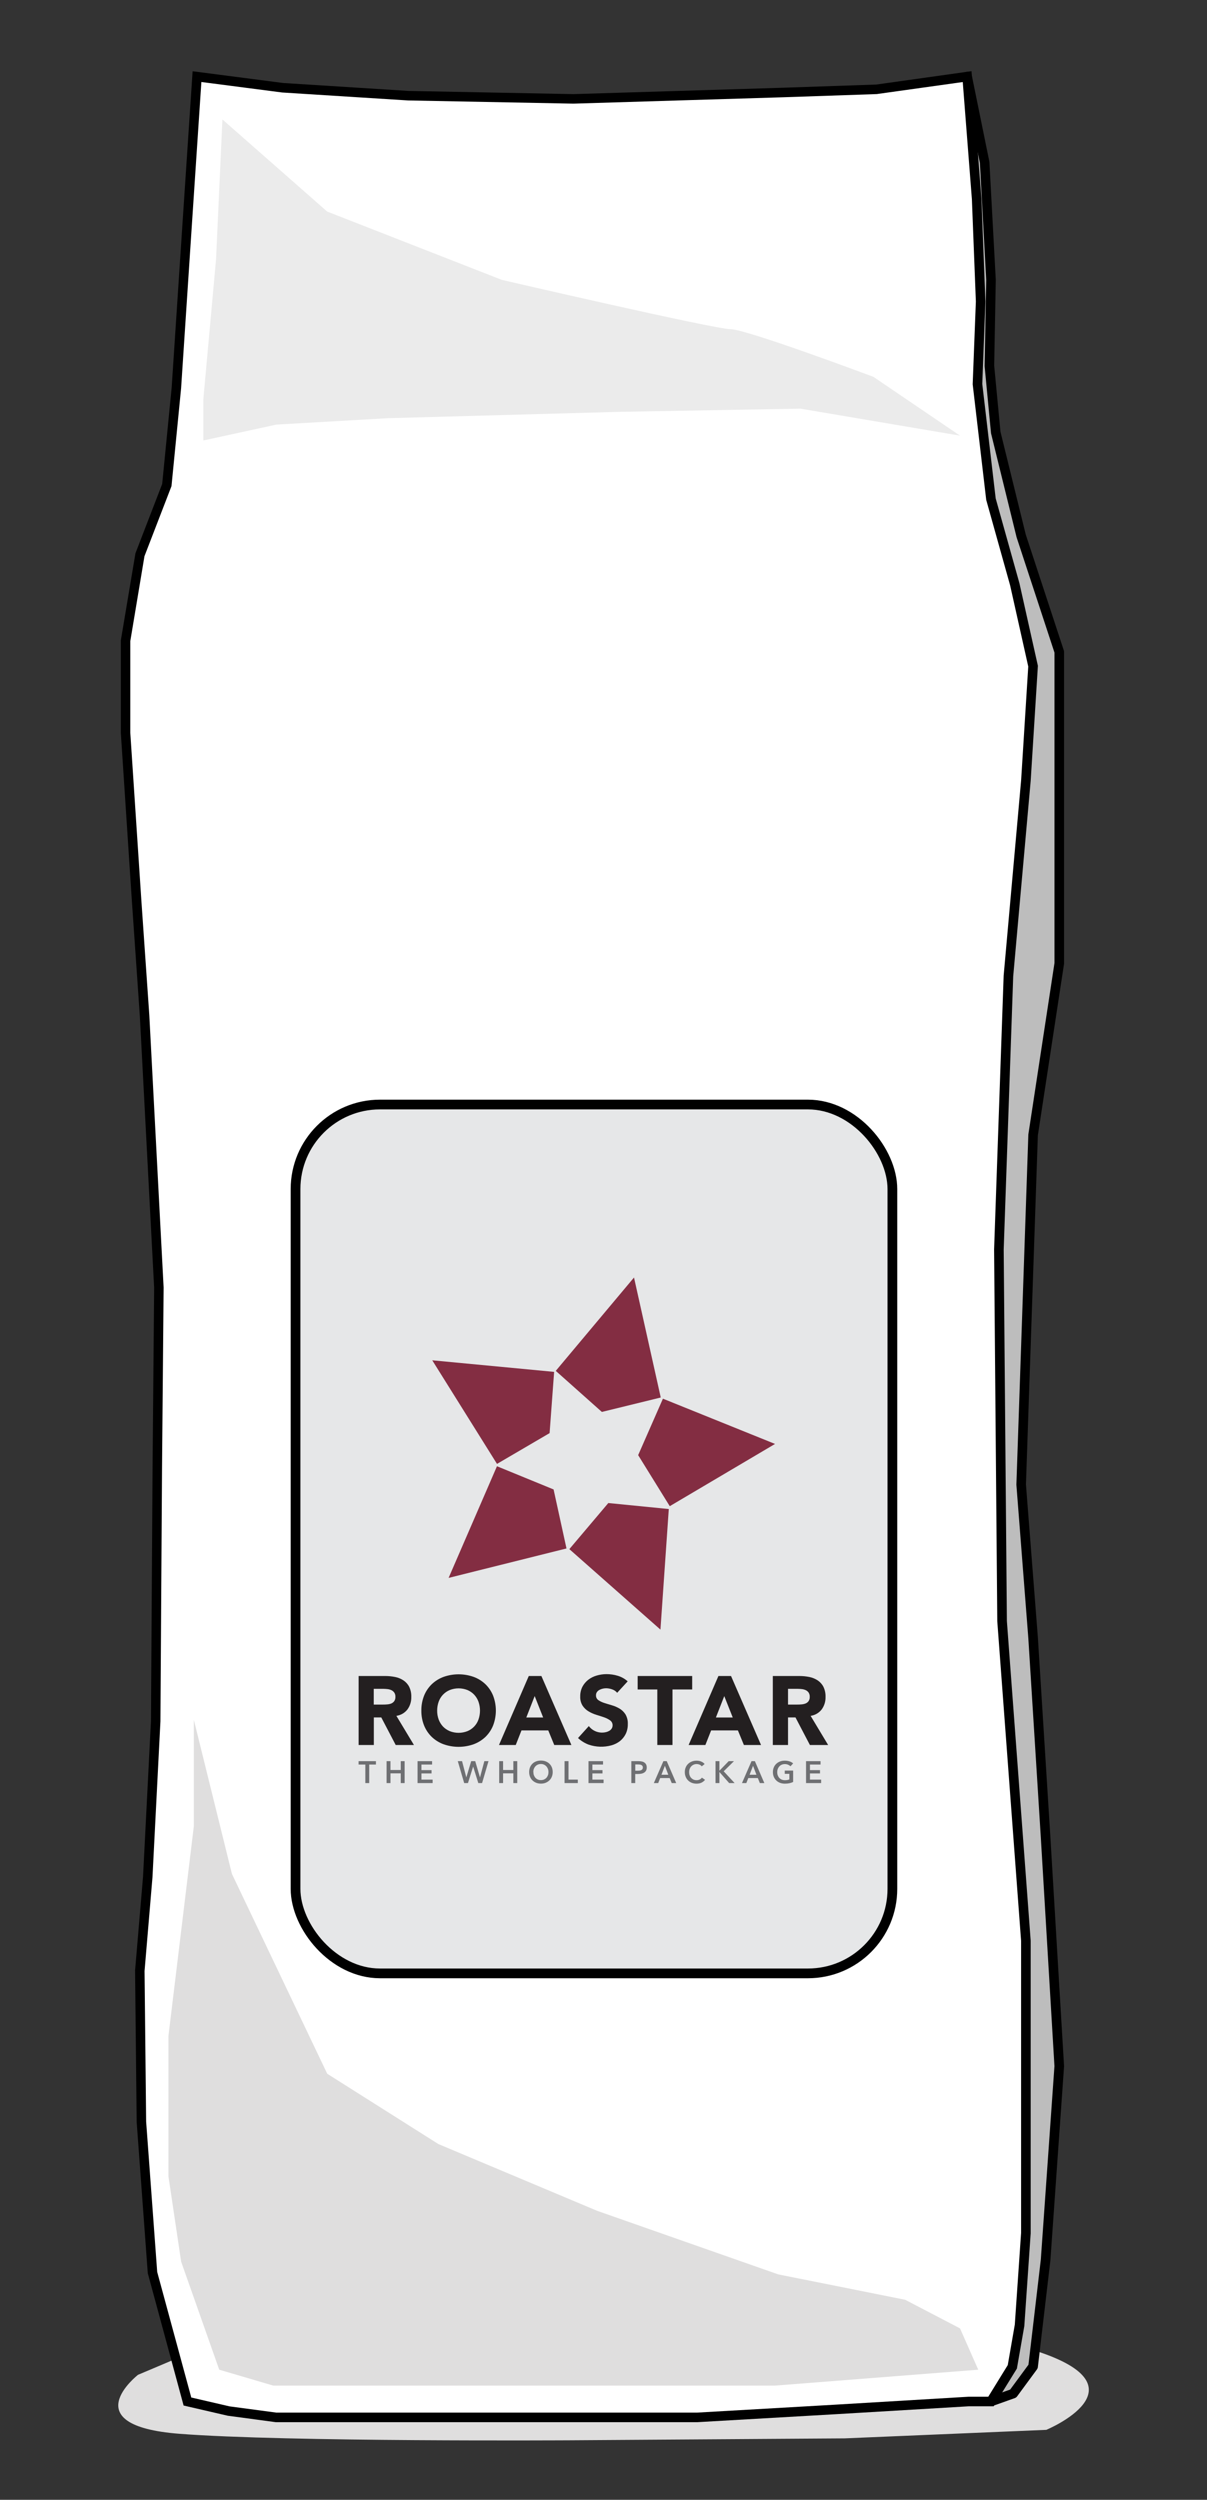 <?xml version="1.0" encoding="UTF-8"?>
<svg id="Layer_1" data-name="Layer 1" xmlns="http://www.w3.org/2000/svg" viewBox="0 0 288 596">
  <rect x="0" y="0" width="288" height="596" fill="#333333" stroke="none"/>
  <defs>
    <style>
      .cls-1 {
        fill: #dfdede;
      }

      .cls-2 {
        fill: #6e6f72;
      }

      .cls-3 {
        fill: #bdbdbd;
      }

      .cls-4 {
        fill: #231f20;
      }

      .cls-5 {
        fill: #ebebeb;
      }

      .cls-6 {
        fill: #832d42;
      }

      .cls-7 {
        fill: #e6e7e8;
        stroke: #000;
        stroke-miterlimit: 10;
        stroke-width: 2.32px;
      }

      .cls-8 {
        fill: #fff;
      }
    </style>
  </defs>
  <g>
    <path class="cls-1" d="M62.22,553.82l-29.29,12.38s-15.55,12.09,9.87,14.06c25.42,1.97,93.3,1.55,93.3,1.55l65.45-.46,48.11-2.03s24.41-10.15-2.51-18.83c-26.92-8.68-184.92-6.68-184.92-6.68h0Z"/>
    <polygon class="cls-3" points="231.52 568.77 236.45 572.56 241.75 570.67 246.49 564.23 249.48 538.84 252.74 492.62 249.48 438.06 246.49 390.42 243.65 353.95 246.49 270.6 252.74 229.68 252.74 197.47 252.74 155.42 243.65 127.76 237.58 103.13 236.07 87.22 236.45 66.76 234.93 38.72 230.76 18.26 222.81 28.49 229.07 120.56 233.42 192.17 229.07 321.37 229.07 386.15 233.42 513.84 231.52 568.77"/>
    <path d="M236.45,573.7c-.25,0-.49-.08-.69-.24l-4.93-3.79c-.29-.22-.46-.57-.44-.94l1.89-54.9-4.34-127.64v-64.83s4.34-129.18,4.34-129.18l-4.34-71.55-6.27-92.06c-.02-.28.07-.56.24-.78l7.96-10.23c.27-.35.72-.51,1.16-.41.43.1.77.45.86.88l4.17,20.46c.01.05.02.11.02.17l1.52,28.04s0,.06,0,.08l-.38,20.39,1.5,15.77,6.03,24.5,9.08,27.62c.04.11.06.23.06.36v74.26c0,.06,0,.12-.01.17l-6.24,40.85-2.84,83.22,2.84,36.41,2.99,47.66,3.26,54.56s0,.1,0,.15l-3.26,46.22-2.99,25.44c-.02.2-.1.38-.21.54l-4.74,6.44c-.13.18-.32.32-.53.4l-5.3,1.89c-.12.04-.25.07-.38.07h0ZM232.68,568.23l3.97,3.05,4.39-1.57,4.36-5.92,2.95-25.09,3.25-46.1-3.25-54.48-2.99-47.64-2.84-36.45s0-.08,0-.13l2.85-83.35s0-.09.01-.13l6.23-40.83v-73.99l-9.04-27.49s-.02-.06-.02-.08l-6.06-24.63c-.01-.05-.02-.11-.03-.16l-1.52-15.91s0-.09,0-.13l.38-20.42-1.51-27.91-3.66-17.95-6.17,7.93,6.24,91.63,4.34,71.62s0,.07,0,.11l-4.34,129.2v64.75s4.34,127.64,4.34,127.64c0,.03,0,.05,0,.08l-1.87,54.35h0Z"/>
    <polygon class="cls-8" points="44.74 572.56 54.59 574.84 65.95 576.35 166.36 576.35 199.32 574.46 231.14 572.56 236.45 572.56 241.55 564.3 243.28 554.38 244.78 532.4 244.78 510.8 244.78 462.69 239.1 386.53 238.34 297.88 240.62 232.71 244.78 186.11 246.49 158.82 242.13 139.31 236.45 119.04 233.23 91.58 233.99 71.87 233.04 47.44 230.76 18.26 209.17 21.29 186.81 22.05 136.8 23.57 97.4 22.81 67.47 20.91 47.01 18.26 44.74 52.36 42.08 92.52 39.81 115.63 33.37 132.3 29.96 152.76 29.96 174.74 32.61 214.9 34.51 242.18 37.92 306.97 37.54 350.16 37.16 410.4 35.26 447.53 33.37 469.89 33.75 505.88 36.4 541.87 44.74 572.56"/>
    <path d="M166.39,577.49h-100.59s-11.47-1.54-11.47-1.54l-10.52-2.43-8.55-31.56-2.65-36.06-.38-36.05v-.05s1.9-22.35,1.9-22.35l1.89-37.09.38-60.19.38-43.16-3.41-64.75-1.89-27.26-2.65-40.24v-22.07l3.49-20.78,6.38-16.53,2.26-22.96,2.65-40.12,2.35-35.31,21.62,2.8,29.89,1.89,39.35.76,49.96-1.52,22.29-.76,22.74-3.19,2.37,30.38.95,24.52-.75,19.67,3.2,27.29,5.67,20.24,4.4,19.67-1.72,27.44-4.17,46.6-2.27,65.14.76,88.57,5.68,76.2v69.79s-1.52,22.1-1.52,22.1l-1.77,10.13-5.55,8.99h-5.91l-31.79,1.89-33,1.9h0ZM66.03,575.21h100.29l32.93-1.89,31.89-1.9h4.67l4.65-7.54,1.68-9.64,1.5-21.88v-69.63l-5.68-76.19-.76-88.66,2.28-65.28,4.17-46.6,1.7-27.09-4.32-19.32-5.71-20.41-3.23-27.56.76-19.75-.95-24.39-2.18-27.92-20.52,2.87-22.35.76-50.02,1.52-39.46-.76-30.06-1.9-19.26-2.5-2.19,32.89-2.65,40.16-2.29,23.3-6.45,16.71-3.38,20.25v21.84l2.65,40.12,1.89,27.28,3.41,64.84v.04s-.38,43.19-.38,43.19l-.38,60.24-1.9,37.18-1.89,22.34.38,35.9,2.64,35.85,8.13,29.93,9.13,2.11,11.24,1.5h0Z"/>
    <path class="cls-5" d="M53.07,28.49l-1.52,33.34-3.03,33.34v9.85l17.43-3.79,26.52-1.52,55.32-1.52,43.19-.76,38.09,6.44-20.66-14.02s-30.31-11.37-34.1-11.37-54.56-11.75-54.56-11.75l-41.68-16.29-25.01-21.97h0Z"/>
    <polygon class="cls-1" points="52.31 564.98 43.22 539.22 40.19 518.86 40.19 485.42 46.25 435.41 46.25 410.02 55.34 446.77 78.08 494.42 104.6 511.18 142.49 527.1 185.68 542.25 215.99 548.31 229.07 555.13 233.42 564.98 184.92 568.77 123.54 568.77 65.19 568.77 52.31 564.98"/>
    <rect class="cls-7" x="70.52" y="263.34" width="142.41" height="207.15" rx="20.15" ry="20.15"/>
  </g>
  <g>
    <polygon class="cls-6" points="158.18 333.47 152.27 346.93 159.81 359.1 184.93 344.26 158.18 333.47"/>
    <polygon class="cls-6" points="143.61 336.63 157.66 333.19 151.28 304.58 132.61 326.84 143.61 336.63"/>
    <polygon class="cls-6" points="145.15 358.35 135.85 369.34 157.59 388.53 159.58 359.78 145.15 358.35"/>
    <polygon class="cls-6" points="131.14 341.68 132.22 327.08 103.14 324.32 118.59 349.02 131.14 341.68"/>
    <polygon class="cls-6" points="132.09 355.11 118.58 349.58 107.04 376.2 135.17 369.18 132.09 355.11"/>
    <g>
      <path class="cls-4" d="M89.19,406.4h2.14c.32,0,.67,0,1.03-.04.34-.02.67-.09.99-.21.28-.12.53-.31.71-.55.21-.31.31-.67.29-1.04.02-.35-.07-.7-.26-1-.17-.24-.39-.44-.65-.57-.29-.14-.59-.23-.91-.27-.33-.04-.66-.07-1-.07h-2.35v3.74h0ZM85.56,399.59h6.37c.8,0,1.6.08,2.38.24.7.14,1.38.42,1.98.82.57.39,1.04.91,1.35,1.53.36.75.53,1.58.5,2.41.03,1.06-.29,2.1-.91,2.96-.65.84-1.6,1.39-2.65,1.54l4.19,6.95h-4.35l-3.44-6.57h-1.78v6.57h-3.63v-16.45h0Z"/>
      <path class="cls-4" d="M104.31,407.82c-.01.73.11,1.45.36,2.14.23.62.58,1.19,1.03,1.68.46.47,1.01.85,1.62,1.1,1.35.53,2.85.53,4.21,0,.61-.25,1.16-.63,1.61-1.1.46-.48.81-1.05,1.03-1.68.48-1.37.48-2.87,0-4.24-.23-.63-.58-1.2-1.03-1.68-.45-.48-1.01-.85-1.61-1.11-1.35-.53-2.85-.53-4.21,0-.61.25-1.16.63-1.62,1.11-.46.48-.81,1.06-1.03,1.68-.24.67-.36,1.39-.36,2.1M100.54,407.82c-.02-1.22.21-2.43.66-3.57.42-1.03,1.05-1.96,1.85-2.73.81-.76,1.77-1.35,2.81-1.73,2.31-.81,4.82-.81,7.13,0,1.05.38,2,.97,2.81,1.73.8.77,1.43,1.7,1.85,2.73.89,2.3.89,4.86,0,7.16-.42,1.03-1.05,1.96-1.85,2.73-.81.76-1.77,1.35-2.81,1.73-2.31.81-4.82.81-7.13,0-1.05-.38-2-.97-2.81-1.73-.8-.77-1.43-1.7-1.85-2.73-.46-1.14-.68-2.36-.66-3.59"/>
      <path class="cls-4" d="M127.58,404.37l-2,5.11h4.02l-2.02-5.11h0ZM126.18,399.59h3l7.16,16.45h-4.09l-1.43-3.48h-6.39l-1.37,3.48h-4l7.11-16.45h0Z"/>
      <path class="cls-4" d="M147.28,403.61c-.31-.38-.73-.67-1.2-.83-.46-.17-.94-.26-1.43-.27-.27,0-.55.03-.81.09-.28.06-.54.16-.79.29-.24.12-.45.3-.61.52-.16.23-.24.51-.23.79-.02.45.19.88.56,1.14.43.29.91.52,1.4.67.57.19,1.17.36,1.83.56.64.18,1.25.45,1.83.79.57.34,1.05.81,1.41,1.37.4.7.6,1.5.56,2.3.02.83-.15,1.65-.51,2.39-.33.66-.8,1.24-1.38,1.7-.6.46-1.29.8-2.02,1-1.78.49-3.66.43-5.41-.16-.95-.35-1.82-.89-2.56-1.58l2.58-2.85c.37.49.85.89,1.4,1.15.82.4,1.76.51,2.65.3.29-.06.56-.17.82-.31.23-.13.43-.32.58-.54.15-.23.22-.49.22-.77.02-.46-.2-.9-.57-1.18-.44-.31-.92-.56-1.43-.73-.57-.2-1.19-.4-1.86-.6-.65-.2-1.27-.47-1.86-.82-.57-.34-1.06-.8-1.43-1.35-.41-.66-.61-1.43-.57-2.21-.02-.81.16-1.6.52-2.32.34-.65.82-1.21,1.39-1.66.6-.46,1.28-.8,2.01-1.01.76-.22,1.55-.34,2.35-.34.91,0,1.82.13,2.7.4.87.26,1.67.71,2.35,1.32l-2.5,2.72h0Z"/>
      <polygon class="cls-4" points="156.84 402.8 152.15 402.8 152.15 399.59 165.16 399.59 165.16 402.8 160.46 402.8 160.46 416.04 156.84 416.04 156.84 402.8"/>
      <path class="cls-4" d="M172.82,404.37l-2,5.11h4.02l-2.03-5.11h0ZM171.43,399.59h3l7.16,16.45h-4.09l-1.43-3.48h-6.39l-1.37,3.48h-4l7.11-16.45Z"/>
      <path class="cls-4" d="M188.03,406.4h2.14c.33,0,.67,0,1.03-.04.34-.02.67-.09.99-.21.29-.11.54-.3.73-.55.21-.31.31-.67.29-1.04.02-.35-.07-.7-.25-1-.17-.24-.39-.44-.65-.57-.29-.14-.59-.23-.91-.27-.33-.04-.66-.07-1-.07h-2.37v3.74s0,0,0,0ZM184.4,399.59h6.37c.8,0,1.6.08,2.38.24.7.14,1.37.42,1.98.82.57.39,1.04.91,1.35,1.53.36.75.53,1.58.5,2.41.03,1.06-.29,2.1-.91,2.96-.65.84-1.6,1.39-2.65,1.54l4.18,6.95h-4.35l-3.44-6.57h-1.78v6.57h-3.63v-16.45h0Z"/>
      <polygon class="cls-2" points="87.17 420.7 85.56 420.7 85.56 419.89 89.7 419.89 89.7 420.7 88.1 420.7 88.1 425.12 87.17 425.12 87.17 420.7"/>
      <polygon class="cls-2" points="92.24 419.89 93.17 419.89 93.17 422 95.62 422 95.62 419.89 96.55 419.89 96.55 425.12 95.62 425.12 95.62 422.8 93.17 422.8 93.17 425.12 92.24 425.12 92.24 419.89"/>
      <polygon class="cls-2" points="99.63 419.89 103.1 419.89 103.1 420.7 100.56 420.7 100.56 422.03 102.97 422.03 102.97 422.82 100.56 422.82 100.56 424.29 103.23 424.29 103.23 425.12 99.63 425.12 99.63 419.89"/>
      <polygon class="cls-2" points="109.23 419.89 110.25 419.89 111.26 423.73 111.28 423.73 112.43 419.89 113.39 419.89 114.52 423.73 114.54 423.73 115.57 419.89 116.56 419.89 115.03 425.12 114.13 425.12 112.9 421.2 112.89 421.2 111.66 425.12 110.76 425.12 109.23 419.89"/>
      <polygon class="cls-2" points="119.11 419.89 120.04 419.89 120.04 422 122.49 422 122.49 419.89 123.42 419.89 123.42 425.12 122.49 425.12 122.49 422.8 120.04 422.8 120.04 425.12 119.11 425.12 119.11 419.89"/>
      <path class="cls-2" d="M127.27,422.49c0,.28.04.54.13.77.09.23.21.44.37.61.16.17.35.31.57.4.22.1.46.14.73.14s.51-.05.73-.14c.22-.1.41-.23.57-.4.16-.17.28-.38.37-.61s.13-.49.13-.77-.04-.52-.13-.75c-.09-.23-.21-.43-.37-.61-.16-.17-.35-.31-.57-.41-.22-.1-.47-.15-.74-.15s-.52.05-.74.15c-.22.1-.41.23-.57.41-.16.17-.28.37-.37.61-.09.23-.13.48-.13.75M126.26,422.49c0-.42.07-.8.21-1.14.14-.34.34-.62.58-.86s.54-.42.89-.55c.34-.13.72-.19,1.12-.19s.79.06,1.13.19c.34.13.64.31.89.55.25.24.45.52.59.86.14.34.21.72.21,1.14s-.07.78-.21,1.12c-.14.34-.34.63-.59.87-.25.24-.55.43-.89.57-.35.14-.72.2-1.13.2s-.78-.07-1.12-.2c-.34-.14-.64-.33-.89-.57-.25-.24-.44-.53-.58-.87-.14-.34-.21-.71-.21-1.12"/>
      <polygon class="cls-2" points="134.71 419.89 135.65 419.89 135.65 424.29 137.87 424.29 137.87 425.12 134.71 425.12 134.71 419.89"/>
      <polygon class="cls-2" points="140.42 419.89 143.89 419.89 143.89 420.7 141.35 420.7 141.35 422.03 143.76 422.03 143.76 422.82 141.35 422.82 141.35 424.29 144.02 424.29 144.02 425.12 140.42 425.12 140.42 419.89"/>
      <path class="cls-2" d="M152.22,422.17c.15,0,.3-.01.44-.03.14-.02.26-.06.37-.12.11-.06.19-.13.26-.23.06-.1.1-.23.1-.38s-.03-.28-.1-.37c-.06-.1-.15-.17-.25-.23-.11-.05-.23-.09-.36-.11-.14-.02-.27-.03-.42-.03h-.68v1.5h.65,0ZM150.64,419.89h1.71c.3,0,.57.03.81.08.24.05.45.14.62.27.17.12.31.28.4.47.09.19.14.42.14.69,0,.29-.05.54-.16.73-.11.2-.25.36-.44.48-.19.12-.4.21-.65.26-.25.05-.51.08-.78.08h-.72v2.17h-.93v-5.23h0Z"/>
      <path class="cls-2" d="M159.46,423.13l-.81-2.13-.82,2.13h1.63,0ZM158.28,419.89h.81l2.26,5.23h-1.07l-.49-1.2h-2.27l-.47,1.2h-1.04l2.28-5.23h0Z"/>
      <path class="cls-2" d="M167.43,421.12c-.14-.19-.32-.32-.54-.41-.22-.09-.44-.13-.65-.13-.27,0-.52.05-.74.15-.22.1-.41.23-.57.41-.16.17-.28.37-.37.61-.09.23-.13.48-.13.75,0,.29.04.55.13.78.08.24.2.44.36.61.16.17.34.3.56.4.22.09.46.14.73.14s.53-.06.75-.17c.22-.11.39-.26.52-.44l.75.52c-.23.29-.52.52-.85.68-.34.16-.73.24-1.18.24-.41,0-.78-.07-1.13-.2-.34-.14-.64-.32-.88-.57-.25-.24-.44-.53-.58-.87-.14-.34-.21-.71-.21-1.12s.07-.8.22-1.13c.14-.34.34-.62.6-.86.25-.24.55-.42.9-.55s.72-.19,1.12-.19c.17,0,.34.02.52.05.18.03.36.08.52.15.17.07.33.15.47.25.15.1.27.22.38.36l-.71.56h0Z"/>
      <polygon class="cls-2" points="170.73 419.89 171.66 419.89 171.66 422.15 171.68 422.15 173.87 419.89 175.13 419.89 172.68 422.31 175.29 425.12 173.98 425.12 171.68 422.5 171.66 422.5 171.66 425.12 170.73 425.12 170.73 419.89"/>
      <path class="cls-2" d="M180.49,423.13l-.81-2.13-.82,2.13h1.63,0ZM179.31,419.89h.81l2.26,5.23h-1.07l-.49-1.2h-2.27l-.47,1.2h-1.04l2.28-5.23h0Z"/>
      <path class="cls-2" d="M189.26,424.85c-.27.13-.56.23-.88.3-.32.07-.68.11-1.1.11s-.81-.07-1.16-.2c-.35-.14-.65-.32-.9-.57-.25-.24-.45-.54-.59-.87-.14-.34-.21-.71-.21-1.12s.07-.8.22-1.13c.14-.34.34-.62.6-.86s.55-.42.9-.55c.34-.13.72-.19,1.12-.19s.8.06,1.15.18c.35.12.63.28.84.48l-.64.69c-.13-.15-.32-.27-.56-.38-.24-.1-.5-.15-.78-.15s-.53.05-.75.15c-.22.1-.42.23-.57.41-.16.17-.28.37-.37.61-.09.23-.13.48-.13.75s.04.54.13.77c.09.23.21.44.37.61.16.17.35.31.58.4.23.1.49.14.78.14.4,0,.75-.06,1.04-.19v-1.33h-1.1v-.77h2v2.71h0Z"/>
      <polygon class="cls-2" points="192.33 419.89 195.79 419.89 195.79 420.7 193.26 420.7 193.26 422.03 195.66 422.03 195.66 422.82 193.26 422.82 193.26 424.29 195.93 424.29 195.93 425.12 192.33 425.12 192.33 419.89"/>
    </g>
  </g>
</svg>